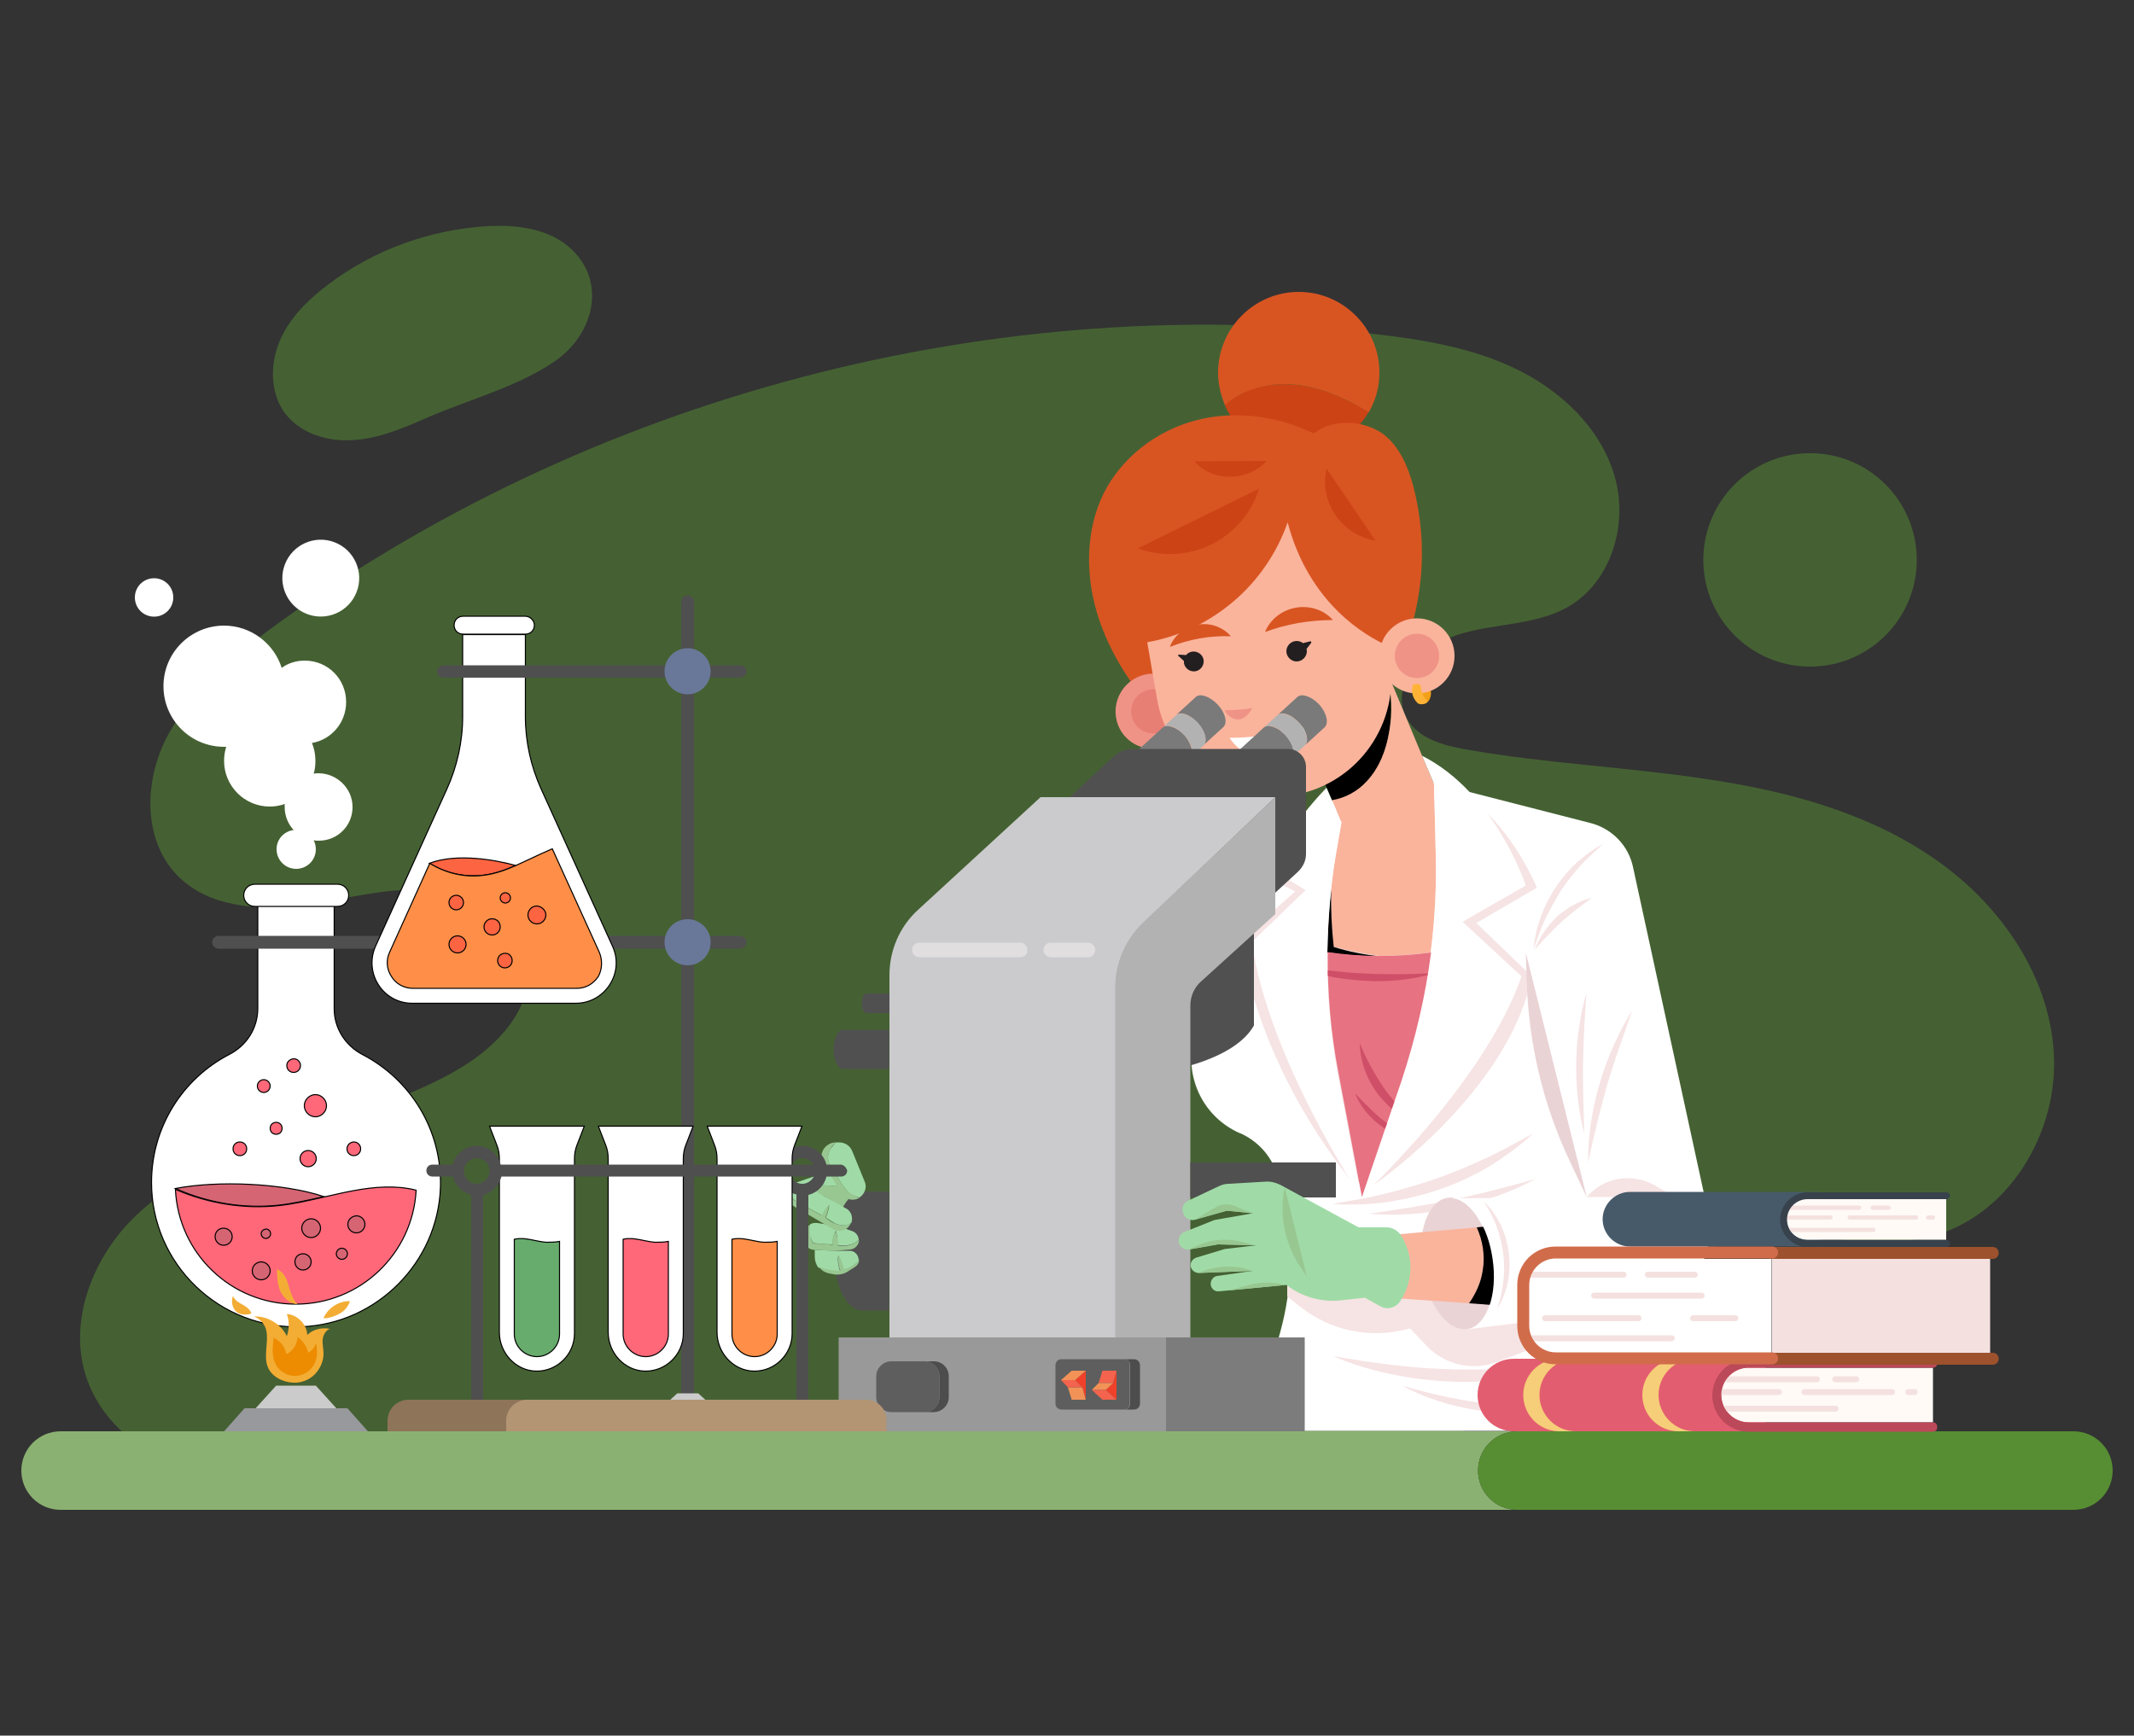 <?xml version="1.0" encoding="utf-8"?>
<!-- Generator: Adobe Illustrator 24.0.0, SVG Export Plug-In . SVG Version: 6.00 Build 0)  -->
<svg version="1.1" id="Layer_1" xmlns="http://www.w3.org/2000/svg" xmlns:xlink="http://www.w3.org/1999/xlink" x="0px" y="0px"
	 viewBox="0 0 500 406.7" style="enable-background:new 0 0 500 406.7;" xml:space="preserve">
<rect x="0" y="0" width="500" height="406.7" fill="#333333" stroke="none"/>
<style type="text/css">
	.st0{opacity:0.51;enable-background:new    ;}
	.st1{fill:#578E33;}
	.st2{fill:#8BB172;}
	.st3{fill:#578E33;enable-background:new    ;}
	.st4{fill:#FFFFFF;}
	.st5{fill:#F6E3E3;}
	.st6{fill:#FAB49C;}
	.st7{fill:#98C791;}
	.st8{fill:#A0DBA7;}
	.st9{fill:#E77282;}
	.st10{fill:#CC4315;}
	.st11{fill:#D85522;}
	.st12{fill:#F3A019;}
	.st13{fill:#F09387;}
	.st14{fill:#E87F74;}
	.st15{fill:#FFB336;}
	.st16{fill:#231F20;}
	.st17{fill:#7A7A7A;}
	.st18{fill:#B2B2B2;}
	.st19{fill:#505050;}
	.st20{fill:#CBCBCD;}
	.st21{fill:#999999;}
	.st22{fill:#7C7C7C;}
	.st23{fill:#4D4D4D;}
	.st24{fill:#5E5E5E;}
	.st25{fill:#F0402A;}
	.st26{fill:#F3634D;}
	.st27{fill:#F29257;}
	.st28{fill:#EAD3D5;}
	.st29{fill:#CE4F67;}
	.st30{fill:#E1DEDF;}
	.st31{fill:#E35D70;}
	.st32{fill:#F6CD78;}
	.st33{fill:#FFFAF6;}
	.st34{fill:#F4E1DF;}
	.st35{fill:#BC4959;}
	.st36{fill:#475A69;}
	.st37{fill:#37424C;}
	.st38{fill:#9D512D;}
	.st39{fill:#D16C4B;}
	.st40{fill:#FFFFFF;stroke:#000000;stroke-width:0.25;stroke-miterlimit:10;}
	.st41{fill:#D66574;stroke:#000000;stroke-width:0.25;stroke-miterlimit:10;}
	.st42{fill:#FF6879;stroke:#000000;stroke-width:0.25;stroke-miterlimit:10;}
	.st43{fill:none;}
	.st44{fill:#4F4F4F;}
	.st45{fill:#CBCBCB;}
	.st46{fill:#697899;}
	.st47{fill:#98999C;}
	.st48{fill:#F3AD35;}
	.st49{fill:#ED8C00;}
	.st50{fill:#FD6442;stroke:#000000;stroke-width:0.25;stroke-miterlimit:10;}
	.st51{fill:#FF8F48;stroke:#000000;stroke-width:0.25;stroke-miterlimit:10;}
	.st52{fill:#67AC6C;stroke:#000000;stroke-width:0.25;stroke-miterlimit:10;}
	.st53{fill:#8E7459;}
	.st54{fill:#B39574;}
</style>
<g class="st0">
	<path class="st1" d="M154.8,347.2c45.7-1.8,91.4-3.6,137.1-5.4c29.6-1.2,62.2-3.6,83.2-24.5c8.4-8.4,14.7-19.7,25.5-24.7
		c15.7-7.3,34.6,1.3,51.5-2.8c18.3-4.5,30.3-24.3,29.1-43.1c-1.1-18.8-13.3-35.7-28.9-46.1c-15.6-10.5-34.3-15.4-52.9-18.1
		c-18.6-2.8-37.5-3.6-56-6.9c-5.2-0.9-11-2.5-13.7-7.1c-4.4-7.7,3.5-17.1,12-19.8c8.4-2.7,18-2.1,25.7-6.5
		c10.1-5.8,14.2-19.4,10.9-30.6c-3.2-11.2-12.5-20-23-25.1c-10.5-5.1-22.3-7-33.9-8.3c-92.3-10.1-188,16.3-262.1,72.2
		c-9.7,7.4-13.2,10.3-19.4,20.9s-6.8,25.3,1.8,34c7.3,7.3,18.8,8.1,29,6.8c10.2-1.3,20.3-4.4,30.6-3.5c10.2,1,21.1,7.6,22.3,17.8
		c1.2,10-7,18.6-15.6,23.8c-12.2,7.3-26.1,11-39.6,15.4c-13.5,4.4-27.1,9.9-37.2,19.9s-15.7,25.6-10.4,38.8
		c3.7,9.3,12.2,16,21.5,19.6c9.3,3.6,19.4,4.6,29.3,5.1C98.1,350.4,128.1,348.2,154.8,347.2z"/>
	<path class="st1" d="M100,97.9c-5.5,2.4-11.1,4.8-17,5.2c-6,0.5-12.4-1.4-16.1-6.1c-3.6-4.7-3.7-11.5-1.4-17
		c2.3-5.5,6.7-9.8,11.5-13.4c10.7-8.1,23.8-12.8,37.2-13.6c7-0.4,14.7,0.6,19.8,5.5c8.3,8,4.8,20-3.8,26
		C121.5,90.6,109.6,93.7,100,97.9z"/>
	<circle class="st1" cx="424.1" cy="131.2" r="25"/>
</g>
<path class="st2" d="M346.3,344.6c0-5.1,4.1-9.2,9.2-9.2H14.2c-5.1,0-9.2,4.1-9.2,9.2c0,5.1,4.1,9.2,9.2,9.2h341.3
	C350.4,353.8,346.3,349.7,346.3,344.6z"/>
<path class="st3" d="M485.8,335.4H376.1h-20.6c-5.1,0-9.2,4.1-9.2,9.2c0,5.1,4.1,9.2,9.2,9.2h20.6h109.7c5.1,0,9.2-4.1,9.2-9.2
	C495,339.5,490.9,335.4,485.8,335.4z"/>
<g>
	<path class="st4" d="M326,180.9l46.4,11.9v73.5c0,9.4,2,18.6,5.8,27.2l5.6,12.5c4.1,9.3,6.8,19.2,8,29.3l0,0h-98.3l6.5-23.3
		c2.8-10.2,3.1-20.9,0.6-31.2l-1.1-4.6c-1.1-4.7-4.4-8.6-8.8-10.6l-0.3-0.1c-8.3-3.7-12.8-12.7-10.8-21.6l10.6-45.5L326,180.9z"/>
	<path class="st5" d="M378.1,293.5l6.3,12.8l-33.5,12.8c-5.8,2.2-12.3,0.8-16.6-3.7l-3.9-4.1l-1.8,0.4c-8.3,1.9-17-0.1-23.7-5.3
		l-3.3-2.6v-10.4H378.1z"/>
	<g>
		<path class="st5" d="M359.2,265.6c-3.1,1.7-6.6,3.7-10.4,5.5c-3.8,1.8-8,3.6-12.3,5.1c-4.3,1.5-8.6,2.7-12.7,3.7
			c-4.1,1-8.1,1.6-11.6,2.2c3.5,0.3,7.6,0.2,11.9-0.3c4.3-0.6,8.9-1.6,13.2-3.1c4.4-1.5,8.6-3.5,12.3-5.8
			C353.4,270.5,356.7,268,359.2,265.6L359.2,265.6L359.2,265.6z"/>
	</g>
	<g>
		<path class="st5" d="M359.7,276.3c-5.4,1.5-12.3,3.4-19.3,4.8c-7,1.5-14.1,2.5-19.6,3.3c5.5,0.5,12.9,0.2,20-1.3
			C347.9,281.6,354.8,279,359.7,276.3L359.7,276.3L359.7,276.3z"/>
	</g>
	<g>
		<path class="st5" d="M369.8,319.3c-4,0.5-8.6,1-13.5,1.3c-4.9,0.3-10.1,0.4-15.3,0.3c-5.2-0.1-10.4-0.5-15.2-1.1
			c-4.9-0.6-9.4-1.3-13.4-2c3.7,1.6,8.2,3.1,13.1,4.1c4.9,1.1,10.2,1.7,15.5,1.9c5.3,0.1,10.7-0.2,15.6-1.1
			C361.5,321.9,366,320.7,369.8,319.3L369.8,319.3L369.8,319.3z"/>
	</g>
	<g>
		<path class="st5" d="M365.2,329.8c-5.2,0-11.9-0.2-18.5-1.1c-6.6-0.9-13.1-2.5-18.1-4c2.3,1.3,5,2.5,8.1,3.5c3,1,6.4,1.8,9.8,2.3
			c3.4,0.5,6.8,0.6,10,0.5C359.7,330.9,362.7,330.4,365.2,329.8L365.2,329.8L365.2,329.8z"/>
	</g>
</g>
<path class="st5" d="M343.6,186.8l-38.2,4.2c-5.9,4.9-10.7,13.5-10.7,13.5l8.8,4.4l-13,11.4c5.2,29.1,20.2,48.8,26.1,56.5l5.5,0.7
	c8.5-6,32.2-25.6,36.8-48.7l-13-12.5l14.2-8.3C359.1,205.6,353,192.5,343.6,186.8z"/>
<g>
	<path d="M325.5,171.5c0.7-4.4,0.5-8.9-0.5-13.2l-16.3,21.2l2.2,5.2l1.3,3c3.1-0.5,6-2.1,8.1-4.4C323.2,180,324.8,175.8,325.5,171.5
		z"/>
	<path class="st6" d="M336.4,200.2l-0.4-16.5l-2.8-6.6l-8-19.2l-0.2,0.3c1.1,4.3,1.3,8.8,0.5,13.2c-0.7,4.3-2.3,8.5-5.3,11.7
		c-2.1,2.3-5,3.9-8.1,4.4l2.2,5.2l-1.3,7.5c-0.5,2.7-0.8,5.4-1.1,8.1c-0.1,4.5,0.1,9,0.5,13.5c3.5,1,7.2,1.7,10.8,2.2
		c4,0,8-0.3,12-0.8C336.2,215.6,336.6,207.9,336.4,200.2z"/>
	<path d="M311.9,208.4c-0.5,4.9-0.8,9.8-0.9,14.8c4.1,0.6,8.2,0.9,12.3,0.9c-3.7-0.4-7.3-1.1-10.8-2.2
		C312,217.4,311.8,212.9,311.9,208.4z"/>
</g>
<g>
	<polygon class="st7" points="186,277.3 193.3,280.4 198.4,283.6 200,281 196.8,278 	"/>
	<polygon class="st8" points="194.7,274.3 186,277.3 196.8,278 	"/>
</g>
<path class="st4" d="M357.5,207.5c0,0-7.1-21.7-24.3-30.4l2.8,6.6l0.4,16.5c0.2,7.7-0.2,15.4-1.2,23c-1.3,10.2-3.6,20.3-7,30
	l-9.3,27.3c0,0,28.8-26.4,37.6-51.7L342.7,216L357.5,207.5z"/>
<path class="st4" d="M311,223.2c0.1-7.6,0.7-15.3,2-22.9l1.3-7.5l-2.2-5.2l-1.3-3c-7.9,8.1-13.8,18.6-13.8,18.6l8.9,5.4l-12.6,12.1
	c3.9,27.6,25.6,59.8,25.6,59.8l-5.5-29.1C311.7,242.1,310.9,232.6,311,223.2z"/>
<path class="st9" d="M335.3,223.2c-8,1.1-16.2,1.1-24.2-0.1c-0.1,9.5,0.7,18.9,2.5,28.3l5.5,29.1l9.3-27.3
	C331.6,243.5,334,233.4,335.3,223.2z"/>
<g>
	<g>
		<path class="st10" d="M310.8,91.8c-5.2-1.8-11-2.4-16.3-1c-2.8,0.8-5.4,2.2-7.6,4c2.9,6.7,9.6,11.3,17.3,11.3
			c7.1,0,13.2-3.9,16.5-9.6C317.6,94.7,314.3,93,310.8,91.8z"/>
		<path class="st11" d="M310.8,91.8c3.5,1.2,6.8,2.9,9.9,4.8c1.6-2.7,2.5-5.9,2.5-9.3c0-10.4-8.5-18.9-18.9-18.9
			c-10.4,0-18.9,8.5-18.9,18.9c0,2.7,0.6,5.2,1.6,7.6c2.2-1.9,4.8-3.3,7.6-4C299.8,89.3,305.6,90,310.8,91.8z"/>
	</g>
	<path class="st11" d="M274.1,170.9c-7-7.4-13.2-15.8-16.5-25.5c-3.3-9.6-3.5-20.7,1-29.8c4.2-8.4,12.4-14.7,21.6-17.1
		c9.1-2.4,19.1-1.1,27.6,3.1c4.5-3.6,11.8-3.2,16.4,0.2c3.7,2.9,5.7,7.5,6.9,12c3.7,13.9,2.4,29.1-3.8,42.1
		C311.6,164.9,292,169.8,274.1,170.9z"/>
	<g>
		<path class="st12" d="M273.4,177.1c1-1.2,1.1-4.5-1.8-4.1l-1.1,2.4L273.4,177.1z"/>
		<path class="st13" d="M261.5,168.2c0.8,4.8,5.4,8,10.2,7.1c4.8-0.8,8-5.4,7.1-10.2c-0.8-4.8-5.4-8-10.2-7.1
			C263.9,158.9,260.7,163.4,261.5,168.2z"/>
		<path class="st14" d="M265.1,167.6c0.5,2.8,3.2,4.7,6,4.2c2.8-0.5,4.7-3.2,4.2-6c-0.5-2.8-3.2-4.7-6-4.2
			C266.5,162.1,264.6,164.8,265.1,167.6z"/>
		<path class="st15" d="M273.4,177.1c-1-0.8-1.7-2.1-1.8-3.4c0-0.3-0.3-0.6-0.7-0.6c-0.2,0-0.4,0-0.7,0.1c-0.3,0-0.5,0.2-0.5,0.4
			c-0.2,0.7-0.2,1.5,0,2.2c0.2,0.6,0.5,1.2,1,1.7c0.3,0.4,0.9,0.5,1.4,0.4C273,177.7,273.4,177.1,273.4,177.1z"/>
	</g>
	<path class="st6" d="M325.1,151.3c-4.8-2.1-18.4-9.7-23.4-28.9c-2.7,7.8-7.8,14.9-14.4,19.9c-5.4,4.2-11.8,7-18.5,8.2l2.3,13.3
		c2.6,15.1,16.9,25.1,32,22.5h0c15.1-2.6,25.1-16.9,22.5-32L325.1,151.3z"/>
	<g>
		<path class="st12" d="M334.6,164.4c1.1-1.2,1.1-4.5-1.7-4.1l-1.1,2.4L334.6,164.4z"/>
		<circle class="st6" cx="332" cy="153.7" r="8.8"/>
		<circle class="st13" cx="332" cy="153.7" r="5.2"/>
		<path class="st15" d="M334.6,164.4c-1-0.8-1.6-2.2-1.7-3.5c0-0.3-0.3-0.6-0.7-0.6c-0.2,0-0.4,0-0.7,0c-0.3,0-0.5,0.2-0.5,0.4
			c-0.2,0.7-0.2,1.5,0,2.2c0.2,0.6,0.5,1.2,1,1.7c0.3,0.4,0.9,0.5,1.4,0.4C334.1,165,334.6,164.4,334.6,164.4z"/>
	</g>
	<g>
		<path class="st11" d="M280.5,146.4c-3.1,0.5-5.5,2.7-6.4,5.2c4.5-1.8,9.4-2.7,14.3-2.5C286.6,147,283.6,145.8,280.5,146.4z"/>
	</g>
	<g>
		<path class="st11" d="M303.6,142.4c-3.4,0.6-6.1,2.9-7.2,5.7c5.1-1.9,10.5-2.8,15.9-2.8C310.3,143,307,141.8,303.6,142.4z"/>
	</g>
	<path class="st16" d="M306.9,150.3l-1.6,0.4c-0.4-0.3-0.9-0.5-1.5-0.5c-1.3,0-2.4,1.1-2.4,2.4c0,1.3,1.1,2.4,2.4,2.4
		c1.3,0,2.4-1.1,2.4-2.4c0-0.2,0-0.4-0.1-0.5l1-1.3C307.4,150.5,307.2,150.2,306.9,150.3z"/>
	<path class="st16" d="M276.3,153.4l1.6,0.1c0.3-0.4,0.8-0.7,1.4-0.8c1.3-0.2,2.5,0.7,2.7,1.9c0.2,1.3-0.7,2.5-1.9,2.7
		c-1.3,0.2-2.5-0.7-2.7-1.9c0-0.2,0-0.4,0-0.5l-1.2-1.1C275.9,153.7,276,153.4,276.3,153.4z"/>
	<path class="st13" d="M293.4,165.9c-2.1,0.4-4.3,0.5-6.5,0.5c0.6,1.3,1.9,2.2,3.3,2.2C291.6,168.5,292.8,167.2,293.4,165.9z"/>
	<path class="st4" d="M306.7,169.6c-5.9,2.2-12.2,3.3-18.6,3.3c2.1,3.3,6.1,5.4,10,4.8C302.1,177.1,305.6,173.4,306.7,169.6z"/>
	<g>
		<path class="st10" d="M283.8,127.6c5.6-2.8,9.5-7.6,11.2-13.1l-28.4,14C272,130.5,278.2,130.3,283.8,127.6z"/>
	</g>
	<g>
		<path class="st10" d="M288.3,111.7c3.3,0,6.4-1.4,8.5-3.7l-17,0.1C281.9,110.4,284.9,111.8,288.3,111.7z"/>
	</g>
	<g>
		<path class="st10" d="M312.9,120.7c2.3,3.3,5.7,5.4,9.4,6l-11.5-16.9C310,113.5,310.6,117.4,312.9,120.7z"/>
	</g>
</g>
<g>
	<g>
		<path class="st17" d="M285.3,165.1c-1.8-1.9-4.1-2.7-5.1-1.8l-4.7,4.3c1-1,3.3-0.2,5.1,1.8c1.8,1.9,2.4,4.3,1.3,5.3l4.7-4.3
			C287.7,169.4,287.1,167,285.3,165.1z"/>
		<path class="st18" d="M280.7,169.4c-1.8-1.9-4.1-2.7-5.1-1.8l-3.2,2.9c1-1,3.3-0.2,5.1,1.8c1.8,1.9,2.4,4.3,1.3,5.3l3.2-2.9
			C283,173.7,282.4,171.3,280.7,169.4z"/>
		<path class="st17" d="M277.5,172.3c-1.8-1.9-4.1-2.7-5.1-1.8l-6,5.5l6.4,7l6-5.5C279.8,176.6,279.2,174.3,277.5,172.3z"/>
	</g>
	<g>
		<path class="st17" d="M309.1,165.1c-1.8-1.9-4.1-2.7-5.1-1.8l-4.7,4.3c1-1,3.3-0.2,5.1,1.8c1.8,1.9,2.4,4.3,1.3,5.3l4.7-4.3
			C311.4,169.4,310.8,167,309.1,165.1z"/>
		<path class="st18" d="M304.4,169.4c-1.8-1.9-4.1-2.7-5.1-1.8l-3.2,2.9c1-1,3.3-0.2,5.1,1.8c1.8,1.9,2.4,4.3,1.3,5.3l3.2-2.9
			C306.7,173.7,306.2,171.3,304.4,169.4z"/>
		<path class="st17" d="M301.2,172.3c-1.8-1.9-4.1-2.7-5.1-1.8l-6,5.5l6.4,7l6-5.5C303.6,176.6,303,174.3,301.2,172.3z"/>
	</g>
	<path class="st19" d="M261.2,177l-10.6,9.8h43.2v27l10.4-9.6c1.1-1.1,1.8-2.5,1.8-4.1v-20.4c0-2.3-1.9-4.2-4.2-4.2H265
		C263.6,175.6,262.3,176.1,261.2,177z"/>
	<path class="st19" d="M293.8,218.7v21.6c-4.6,8.2-20.2,10.6-20.2,10.6v-32.1H293.8z"/>
	<path class="st20" d="M243.8,186.8h55l-31,29.6c-4.1,3.9-6.4,9.4-6.4,15.1v82h-53v-85c0-5.8,2.4-11.4,6.7-15.3L243.8,186.8z"/>
	<path class="st18" d="M298.8,186.8v27.4l-17.4,15.8c-1.6,1.4-2.5,3.5-2.5,5.6v77.8h-17.6v-82c0-5.7,2.3-11.1,6.4-15.1L298.8,186.8z
		"/>
	<rect x="196.5" y="313.4" class="st21" width="76.7" height="22"/>
	<rect x="273.2" y="313.4" class="st22" width="32.5" height="22"/>
	<path class="st23" d="M265.7,318.5h-2.3c0.8,0,1.4,0.6,1.4,1.4v9c0,0.8-0.6,1.4-1.4,1.4h2.3c0.8,0,1.4-0.6,1.4-1.4v-9
		C267.1,319.1,266.5,318.5,265.7,318.5z"/>
	<path class="st24" d="M263.4,318.5H251h-2.3c-0.8,0-1.4,0.6-1.4,1.4v9c0,0.8,0.6,1.4,1.4,1.4h2.3h12.3c0.8,0,1.4-0.6,1.4-1.4v-9
		C264.8,319.1,264.2,318.5,263.4,318.5z"/>
	<g>
		<polygon class="st25" points="261.6,321.2 261.6,328 259.1,325.7 260.8,324.1 		"/>
		<polygon class="st26" points="258.3,321.2 261.6,321.2 260.8,324.1 257.4,324.1 		"/>
		<polygon class="st27" points="255.8,325.7 259.1,325.7 260.8,324.1 257.4,324.1 		"/>
		<polygon class="st26" points="261.6,328 258.3,328 255.8,325.7 259.1,325.7 		"/>
	</g>
	<g>
		<polygon class="st25" points="254.4,328 254.4,321.2 251.9,323.4 253.6,325.1 		"/>
		<polygon class="st27" points="251.1,328 254.4,328 253.6,325.1 250.2,325.1 		"/>
		<polygon class="st26" points="248.6,323.4 251.9,323.4 253.6,325.1 250.2,325.1 		"/>
		<polygon class="st27" points="254.4,321.2 251.1,321.2 248.6,323.4 251.9,323.4 		"/>
	</g>
	<g>
		<path class="st23" d="M218.8,319h-2.2c1.9,0,3.5,1.6,3.5,3.5v4.9c0,1.9-1.6,3.5-3.5,3.5h2.2c1.9,0,3.5-1.6,3.5-3.5v-4.9
			C222.3,320.6,220.8,319,218.8,319z"/>
		<path class="st24" d="M216.6,319H211h-2.2c-1.9,0-3.5,1.6-3.5,3.5v4.9c0,1.9,1.6,3.5,3.5,3.5h2.2h5.6c1.9,0,3.5-1.6,3.5-3.5v-4.9
			C220.1,320.6,218.6,319,216.6,319z"/>
	</g>
	<path class="st19" d="M197.5,241.3c-1.2,0-2.2,2.1-2.2,4.6c0,2.5,1,4.6,2.2,4.6h10.8v-9.2H197.5z"/>
	<path class="st19" d="M202,279.3c-3.7,0-6.7,6.2-6.7,13.9s3,13.9,6.7,13.9h6.3v-27.9H202z"/>
	<path class="st19" d="M203,232.8c-0.6,0-1.1,1-1.1,2.3c0,1.3,0.5,2.3,1.1,2.3h5.4v-4.6H203z"/>
	<rect x="278.9" y="272.4" class="st19" width="34.1" height="8.2"/>
</g>
<path class="st28" d="M357.5,223.2l0.2,6.4c0.4,14.7,3.8,29.2,10.1,42.5l4,8.5L357.5,223.2z"/>
<g>
	<path class="st28" d="M349.6,294.8c-1.2-7.6-5.1-13.5-9.2-14.1c-0.4-0.1-0.9-0.1-1.3,0c-4.5,0.7-7.2,8.1-5.9,16.6
		c1.3,8.5,6,14.8,10.6,14.1C348.2,310.7,350.9,303.2,349.6,294.8z"/>
	<g>
		<path class="st6" d="M346,287.6l-21.3,1.9l0.7,14.6l18.8,1.3c1.7-2.3,2.8-4.9,3.2-7.7C348,294.3,347.5,290.8,346,287.6z"/>
		<path d="M351.3,287.1l-5.3,0.5c1.4,3.1,2,6.7,1.4,10.1c-0.4,2.8-1.6,5.4-3.2,7.7l9.4,0.7L351.3,287.1z"/>
	</g>
	<g>
		<path class="st8" d="M278.3,281.4l7.2-3.4c0.8-0.4,1.6-0.6,2.5-0.6l8.5-0.5c1.2-0.1,2.3,0.2,3.4,0.7l18.4,10h6.5
			c1.4,0,2.6,0.7,3.4,1.8l0,0c3.1,4.8,3,10.9-0.2,15.6l0,0c-1,1.5-3,2-4.6,1.1l-3.6-2l-5.6,0.6c-4.6,0.5-9.2-0.8-12.8-3.6l0,0
			l-15.8,1.5c-0.9,0.1-1.7-0.5-1.9-1.4l0,0c-0.2-1,0.5-2.1,1.5-2.2l8.4-1.2l-12.7,0.5c-0.9,0-1.7-0.6-1.9-1.5l0,0
			c-0.2-0.9,0.4-1.8,1.3-2.1l6.6-2l7.5-0.9l-9-0.2l-6.7,1.2c-1.1,0.2-2.2-0.5-2.5-1.6v0c-0.2-1,0.3-2.1,1.3-2.5l7-2.8l9.1-1.6
			l-6.1-0.6l-7.4,2.1c-1.3,0.4-2.6-0.4-2.9-1.7l0,0C276.8,283,277.3,281.9,278.3,281.4z"/>
		<path class="st7" d="M301,278.2l5.2,20.9l-1.2-1.7C301.1,291.8,299.6,284.9,301,278.2L301,278.2z"/>
		<path class="st7" d="M293.4,297.8l-0.9-0.3c-3.4-1.1-7.1-0.9-10.5,0.3l-1.3,0.5L293.4,297.8z"/>
		<path class="st7" d="M294.2,291.8l-3.7-0.9c-3.5-0.8-7.1-0.4-10.3,1.1l-1.8,0.8l6.7-1.2L294.2,291.8z"/>
		<path class="st7" d="M293.4,284.3l-6.1-0.6l-7.4,2.1l4.9-2.9c1.4-0.8,3-0.9,4.5-0.3L293.4,284.3z"/>
		<path class="st7" d="M287.8,302.4l4.8-1.3c2.6-0.7,5.4-0.7,8.1-0.1l0.5,0.1L287.8,302.4z"/>
	</g>
	<g>
		<path class="st4" d="M400.2,284.1l-17.6-81c-1.1-5.1-5.1-9.1-10.2-10.3l0,0c-5.9,5.8-10.2,13.1-12.3,21.1l-2.5,9.3l14.3,57.4
			l-31.4,0.2c4.1,0.6,8.1,6.4,9.2,14.1c1.3,8.5-1.4,15.9-5.9,16.6l40.7-5C395.2,305,402.5,294.7,400.2,284.1z"/>
		<path class="st5" d="M371.8,280.5h20.6l-4.8-2.8C382.3,274.8,375.6,275.9,371.8,280.5L371.8,280.5z"/>
	</g>
	<g>
		<g>
			<path class="st5" d="M375.7,197.7c-1.9,1-3.9,2.4-5.9,4.1c-2,1.8-3.8,3.9-5.4,6.3c-1.5,2.3-2.8,4.9-3.6,7.4
				c-0.9,2.5-1.3,4.9-1.5,7c0.7-2,1.5-4.3,2.5-6.6c1.1-2.3,2.4-4.7,3.8-7c1.5-2.3,3.2-4.4,4.9-6.3
				C372.3,200.8,374.1,199.1,375.7,197.7L375.7,197.7L375.7,197.7z"/>
		</g>
		<g>
			<path class="st5" d="M359.6,222.5L359.6,222.5L359.6,222.5c1.7-1.9,3.9-4.3,6.3-6.5c2.4-2.2,5-4.1,7.1-5.6
				c-2.5,0.5-5.6,2.1-8.2,4.4C362.4,217.1,360.5,220,359.6,222.5z"/>
		</g>
		<g>
			<path class="st5" d="M382.4,236.9c-2.8,4.3-5.7,10.5-7.6,17c-1.9,6.5-2.8,13.2-2.7,18.4c1.1-5,2.6-11.5,4.4-17.9
				C378.4,248,380.7,241.8,382.4,236.9L382.4,236.9L382.4,236.9z"/>
		</g>
		<g>
			<path class="st5" d="M371.7,232.7c-1.3,4.4-2.3,10.4-2.4,16.4c-0.1,6,0.7,12.1,1.9,16.5c-0.1-4.6-0.4-10.5-0.3-16.5
				C371,243.2,371.4,237.3,371.7,232.7L371.7,232.7L371.7,232.7z"/>
		</g>
	</g>
</g>
<g>
	<path class="st7" d="M196.2,291.8c0.1-1.1,0-2.2-0.4-3.3c-0.5,1-0.9,2.1-0.7,3.2c-1.4-0.1-3-0.3-4.5-0.3c-0.2-0.2-0.3-0.5-0.4-0.7
		c-0.5-1.2-0.6-2.5-0.4-3.7c-1.1,0.5-1.8,1.6-1.8,2.8c0,1.7,1.3,3.1,3,3.1l4.6,0.2l3.6-0.3c1.1-0.1,2-1,2.1-2.2
		c-0.4,0.3-0.9,0.6-1.3,0.8C198.7,292,197.3,292.1,196.2,291.8z"/>
	<path class="st8" d="M199.7,288.5l-3.1-1.1l-5-0.8c-0.7-0.1-1.3,0-1.8,0.3c-0.3,1.2-0.2,2.6,0.4,3.7c0.1,0.3,0.3,0.5,0.4,0.7
		c1.4,0.1,3,0.3,4.5,0.3c-0.1-1.1,0.2-2.2,0.7-3.2c0.4,1,0.5,2.2,0.4,3.3c1.2,0.3,2.6,0.2,3.7-0.3c0.5-0.2,0.9-0.5,1.3-0.8
		c0,0,0,0,0,0C201.2,289.7,200.6,288.8,199.7,288.5z"/>
</g>
<g>
	<path class="st8" d="M196.8,297.8c-0.4-1.2-0.6-2.4-0.4-3.6c0.5,1,1.1,2.1,1.2,3.3c1.2-0.2,2.3-0.8,3.2-1.6
		c0.1-0.1,0.3-0.3,0.4-0.5c0-0.4-0.1-0.8-0.3-1.2l0,0c-0.4-0.7-1.1-1.1-1.8-1.1h-3.6l-4.6-0.2v1.6c0,0.9,0.3,1.8,0.8,2.5
		C193.4,297.7,195.1,298,196.8,297.8z"/>
	<path class="st7" d="M200.9,295.8c-0.9,0.8-2,1.4-3.2,1.6c-0.1-1.1-0.7-2.3-1.2-3.3c-0.2,1.2-0.1,2.5,0.4,3.6
		c-1.7,0.1-3.5-0.2-5.1-0.9c0.6,0.8,1.4,1.4,2.5,1.6l1,0.2c1.1,0.2,2.2,0,3.1-0.5l1.9-1.2c0.6-0.4,1-1,1-1.7
		C201.1,295.5,201,295.7,200.9,295.8z"/>
</g>
<g>
	<path class="st7" d="M195.6,286.7c-0.8-0.3-1.6-0.9-2.2-1.4c0.4-0.9,0.7-1.9,0.8-2.9c-0.8,0.6-1.3,1.5-1.7,2.4l-5.3-2.9
		c0.3-0.9,0.6-1.8,0.9-2.7c-0.8,0.6-1.3,1.4-1.7,2.3c-0.7-0.5-1.2-1.2-1.5-2c-0.1-0.5-0.2-1-0.1-1.4c-0.3,0.4-0.6,0.8-0.7,1.4
		c-0.2,1.1,0.3,2.3,1.3,2.8l9.9,5.8c1.3,0.7,3,0.3,3.8-1l0,0c0.1-0.2,0.2-0.4,0.3-0.6c-0.4,0.3-0.9,0.5-1.4,0.6
		C197.3,287.2,196.4,287,195.6,286.7z"/>
	<path class="st8" d="M198.1,283.1l-10-5.6c-1.1-0.6-2.4-0.3-3.2,0.6c0,0.5,0,1,0.1,1.4c0.2,0.8,0.8,1.5,1.5,2
		c0.3-0.9,0.9-1.7,1.7-2.3c-0.3,0.9-0.6,1.8-0.9,2.7l5.3,2.9c0.4-0.9,0.9-1.8,1.7-2.4c-0.1,0.9-0.4,2-0.8,2.9c0.7,0.5,1.5,1,2.2,1.4
		c0.8,0.3,1.6,0.5,2.4,0.4c0.5-0.1,1-0.3,1.4-0.6C199.9,285.2,199.4,283.7,198.1,283.1z"/>
</g>
<g>
	<path class="st7" d="M198.3,278.8c-0.8-0.9-1.4-1.9-2-2.9c-0.4-0.7-0.9-1.4-1.3-2.1c-0.4-0.7-0.9-1.4-1-2.2
		c-0.1-0.8,0.2-1.7,0.6-2.4c0.3-0.6,0.7-1,1.2-1.5h0c-1.2,0-2.3,0.7-2.9,1.7c-0.6,1.1-0.6,2.3,0.1,3.4l4.2,6.9
		c0.8,1.4,2.6,1.8,4,1.1c0.1,0,0.1-0.1,0.2-0.1c0,0-0.1,0-0.1,0C200.2,280.3,199.1,279.6,198.3,278.8z"/>
	<path class="st8" d="M202.6,276.9l-2.9-7.1c-0.5-1.3-1.7-2.1-3.1-2.1h-0.8c-0.4,0.5-0.8,1-1.2,1.5c-0.4,0.7-0.7,1.6-0.6,2.4
		c0.1,0.8,0.5,1.5,1,2.2c0.4,0.7,0.9,1.4,1.3,2.1c0.6,1,1.2,2,2,2.9c0.8,0.9,1.8,1.5,3,1.8c0,0,0.1,0,0.1,0
		C202.6,279.8,203.2,278.2,202.6,276.9z"/>
</g>
<g>
	<path class="st29" d="M334.5,228.5c0-0.1,0-0.3,0.1-0.4c-4.4,0.2-9.7,0.3-15.1,0c-2.9-0.1-5.7-0.4-8.4-0.7c0,0.4,0,0.9,0,1.3
		c2.6,0.6,5.5,0.9,8.3,1.1C324.8,230.2,330.2,229.6,334.5,228.5z"/>
	<path class="st29" d="M318.6,244.5c0,1.6,0.3,3.5,0.9,5.4c0.6,1.9,1.5,3.8,2.7,5.6c1.1,1.6,2.5,3.1,3.9,4.3l0.6-1.7
		c-1-1.2-2-2.4-2.8-3.7C321.6,251,319.8,247.4,318.6,244.5z"/>
	<path class="st29" d="M317.5,256.2c0.8,2.2,2.6,4.8,5,6.8c0.6,0.5,1.3,1,2,1.5l0.5-1.3c-0.5-0.4-1.1-0.8-1.6-1.2
		C321.1,260,319.1,257.9,317.5,256.2z"/>
</g>
<g>
	<path class="st5" d="M350.8,306.7c1-1.6,1.9-3.6,2.4-5.9c0.5-2.3,0.6-4.8,0.3-7.3c-0.3-2.5-1.1-4.9-2.1-6.9
		c-1.1-2.1-2.4-3.8-3.8-5.1c1,1.6,2.1,3.4,2.9,5.5c0.8,2.1,1.4,4.4,1.7,6.7c0.3,2.3,0.3,4.7,0,6.9
		C351.9,302.9,351.4,304.9,350.8,306.7L350.8,306.7L350.8,306.7z"/>
</g>
<g>
	<g>
		<path class="st30" d="M239,224.3h-23.6c-1,0-1.7-0.8-1.7-1.7c0-1,0.8-1.7,1.7-1.7H239c1,0,1.7,0.8,1.7,1.7
			C240.8,223.6,240,224.3,239,224.3z"/>
	</g>
	<g>
		<path class="st30" d="M254.9,224.3h-8.7c-1,0-1.7-0.8-1.7-1.7c0-1,0.8-1.7,1.7-1.7h8.7c1,0,1.7,0.8,1.7,1.7
			C256.6,223.6,255.8,224.3,254.9,224.3z"/>
	</g>
</g>
<g>
	<g>
		<path class="st31" d="M354.7,318.4c-4.7,0-8.5,3.8-8.5,8.5c0,4.7,3.8,8.5,8.5,8.5h58.9v-17H354.7z"/>
		<g>
			<path class="st32" d="M360.7,326.9c0-4.7,3.8-8.5,8.5-8.5h-3.8c-4.7,0-8.5,3.8-8.5,8.5c0,4.7,3.8,8.5,8.5,8.5h3.8
				C364.5,335.4,360.7,331.5,360.7,326.9z"/>
			<path class="st32" d="M388.6,326.9c0-4.7,3.8-8.5,8.5-8.5h-3.8c-4.7,0-8.5,3.8-8.5,8.5c0,4.7,3.8,8.5,8.5,8.5h3.8
				C392.4,335.4,388.6,331.5,388.6,326.9z"/>
		</g>
		<path class="st33" d="M403.3,326.9c0,3.5,2.9,6.4,6.4,6.4h43.2v-12.8h-43.2C406.2,320.4,403.3,323.3,403.3,326.9z"/>
		<g>
			<g>
				<path class="st34" d="M425.7,323.9h-21.9c-0.4,0-0.7-0.3-0.7-0.7c0-0.4,0.3-0.7,0.7-0.7h21.9c0.4,0,0.7,0.3,0.7,0.7
					C426.4,323.6,426.1,323.9,425.7,323.9z"/>
			</g>
			<g>
				<path class="st34" d="M434.9,323.9h-4.9c-0.4,0-0.7-0.3-0.7-0.7c0-0.4,0.3-0.7,0.7-0.7h4.9c0.4,0,0.7,0.3,0.7,0.7
					C435.6,323.6,435.3,323.9,434.9,323.9z"/>
			</g>
			<g>
				<path class="st34" d="M416.8,326.9h-14.4c-0.4,0-0.7-0.3-0.7-0.7s0.3-0.7,0.7-0.7h14.4c0.4,0,0.7,0.3,0.7,0.7
					S417.2,326.9,416.8,326.9z"/>
			</g>
			<g>
				<path class="st34" d="M443.3,326.9h-20.5c-0.4,0-0.7-0.3-0.7-0.7s0.3-0.7,0.7-0.7h20.5c0.4,0,0.7,0.3,0.7,0.7
					S443.7,326.9,443.3,326.9z"/>
			</g>
			<g>
				<path class="st34" d="M448.6,326.9h-1.5c-0.4,0-0.7-0.3-0.7-0.7s0.3-0.7,0.7-0.7h1.5c0.4,0,0.7,0.3,0.7,0.7
					S449,326.9,448.6,326.9z"/>
			</g>
			<g>
				<path class="st34" d="M430.1,330.8h-26.8c-0.4,0-0.7-0.3-0.7-0.7s0.3-0.7,0.7-0.7h26.8c0.4,0,0.7,0.3,0.7,0.7
					S430.5,330.8,430.1,330.8z"/>
			</g>
		</g>
		<path class="st35" d="M452.9,333.3h-43.2c-3.5,0-6.4-2.9-6.4-6.4s2.9-6.4,6.4-6.4h43.2c0.6,0,1-0.5,1-1c0-0.6-0.5-1-1-1h-43.2
			c-4.7,0-8.5,3.8-8.5,8.5c0,4.7,3.8,8.5,8.5,8.5h43.2c0.6,0,1-0.5,1-1C453.9,333.7,453.5,333.3,452.9,333.3z"/>
	</g>
	<g>
		<path class="st36" d="M381.9,279.3c-3.5,0-6.4,2.9-6.4,6.4c0,3.5,2.9,6.4,6.4,6.4h44.5v-12.8H381.9z"/>
		<path class="st33" d="M418.6,285.7c0,2.7,2.2,4.8,4.8,4.8h32.6v-9.7h-32.6C420.8,280.9,418.6,283.1,418.6,285.7z"/>
		<g>
			<g>
				<path class="st34" d="M435.6,283.5H419c-0.3,0-0.5-0.2-0.5-0.5c0-0.3,0.2-0.5,0.5-0.5h16.6c0.3,0,0.5,0.2,0.5,0.5
					C436.1,283.3,435.9,283.5,435.6,283.5z"/>
			</g>
			<g>
				<path class="st34" d="M442.5,283.5h-3.7c-0.3,0-0.5-0.2-0.5-0.5c0-0.3,0.2-0.5,0.5-0.5h3.7c0.3,0,0.5,0.2,0.5,0.5
					C443.1,283.3,442.8,283.5,442.5,283.5z"/>
			</g>
			<g>
				<path class="st34" d="M428.8,285.8H418c-0.3,0-0.5-0.2-0.5-0.5c0-0.3,0.2-0.5,0.5-0.5h10.9c0.3,0,0.5,0.2,0.5,0.5
					C429.4,285.6,429.1,285.8,428.8,285.8z"/>
			</g>
			<g>
				<path class="st34" d="M448.9,285.8h-15.5c-0.3,0-0.5-0.2-0.5-0.5c0-0.3,0.2-0.5,0.5-0.5h15.5c0.3,0,0.5,0.2,0.5,0.5
					C449.4,285.6,449.2,285.8,448.9,285.8z"/>
			</g>
			<g>
				<path class="st34" d="M452.9,285.8h-1.1c-0.3,0-0.5-0.2-0.5-0.5c0-0.3,0.2-0.5,0.5-0.5h1.1c0.3,0,0.5,0.2,0.5,0.5
					C453.4,285.6,453.2,285.8,452.9,285.8z"/>
			</g>
			<g>
				<path class="st34" d="M438.9,288.7h-20.2c-0.3,0-0.5-0.2-0.5-0.5c0-0.3,0.2-0.5,0.5-0.5h20.2c0.3,0,0.5,0.2,0.5,0.5
					C439.4,288.5,439.2,288.7,438.9,288.7z"/>
			</g>
		</g>
		<path class="st37" d="M456.1,290.6h-32.6c-2.7,0-4.8-2.2-4.8-4.8c0-2.7,2.2-4.8,4.8-4.8h32.6c0.4,0,0.8-0.4,0.8-0.8
			c0-0.4-0.4-0.8-0.8-0.8h-32.6c-3.5,0-6.4,2.9-6.4,6.4c0,3.5,2.9,6.4,6.4,6.4h32.6c0.4,0,0.8-0.4,0.8-0.8
			C456.9,290.9,456.5,290.6,456.1,290.6z"/>
	</g>
	<g>
		<g>
			<g>
				<path class="st38" d="M415.2,292.2h51.7c0.8,0,1.4,0.6,1.4,1.4c0,0.8-0.6,1.4-1.4,1.4h-51.7c-0.8,0-1.4-0.6-1.4-1.4
					C413.8,292.8,414.4,292.2,415.2,292.2z"/>
			</g>
			<g>
				<path class="st38" d="M415.2,317h51.7c0.8,0,1.4,0.6,1.4,1.4c0,0.8-0.6,1.4-1.4,1.4h-51.7c-0.8,0-1.4-0.6-1.4-1.4
					C413.8,317.6,414.4,317,415.2,317z"/>
			</g>
			
				<rect x="415.2" y="294.9" transform="matrix(-1 -1.224647e-16 1.224647e-16 -1 881.494 611.899)" class="st34" width="51.1" height="22"/>
		</g>
		<path class="st4" d="M358.2,301.2v9.6c0,3.4,2.8,6.2,6.2,6.2h50.7v-22h-50.7C361,294.9,358.2,297.7,358.2,301.2z"/>
		<g>
			<g>
				<path class="st34" d="M380.4,299.4h-23c-0.4,0-0.7-0.3-0.7-0.7c0-0.4,0.3-0.7,0.7-0.7h23c0.4,0,0.7,0.3,0.7,0.7
					C381.1,299.1,380.8,299.4,380.4,299.4z"/>
			</g>
			<g>
				<path class="st34" d="M397.1,299.4h-11c-0.4,0-0.7-0.3-0.7-0.7c0-0.4,0.3-0.7,0.7-0.7h11c0.4,0,0.7,0.3,0.7,0.7
					C397.8,299.1,397.5,299.4,397.1,299.4z"/>
			</g>
			<g>
				<path class="st34" d="M398.7,304.3h-25.2c-0.4,0-0.7-0.3-0.7-0.7s0.3-0.7,0.7-0.7h25.2c0.4,0,0.7,0.3,0.7,0.7
					S399.1,304.3,398.7,304.3z"/>
			</g>
			<g>
				<path class="st34" d="M383.9,309.6h-21.9c-0.4,0-0.7-0.3-0.7-0.7s0.3-0.7,0.7-0.7h21.9c0.4,0,0.7,0.3,0.7,0.7
					S384.3,309.6,383.9,309.6z"/>
			</g>
			<g>
				<path class="st34" d="M406.6,309.6h-9.9c-0.4,0-0.7-0.3-0.7-0.7s0.3-0.7,0.7-0.7h9.9c0.4,0,0.7,0.3,0.7,0.7
					S407,309.6,406.6,309.6z"/>
			</g>
			<g>
				<path class="st34" d="M391.7,314.3h-34.2c-0.4,0-0.7-0.3-0.7-0.7c0-0.4,0.3-0.7,0.7-0.7h34.2c0.4,0,0.7,0.3,0.7,0.7
					C392.3,314,392,314.3,391.7,314.3z"/>
			</g>
		</g>
		<path class="st39" d="M364.5,319.7h50.7c0.8,0,1.4-0.6,1.4-1.4c0-0.8-0.6-1.4-1.4-1.4h-50.7c-3.4,0-6.2-2.8-6.2-6.2v-9.6
			c0-3.4,2.8-6.2,6.2-6.2h50.7c0.8,0,1.4-0.6,1.4-1.4c0-0.8-0.6-1.4-1.4-1.4h-50.7c-5,0-9,4-9,9v9.6
			C355.5,315.7,359.5,319.7,364.5,319.7z"/>
	</g>
</g>
<g>
	<path class="st40" d="M60.4,236.3v-24h17.9v24.1c0,4.5,2.6,8.6,6.6,10.7c11.2,5.8,18.7,17.6,18.3,31.1c-0.6,17.6-14.9,32-32.5,32.7
		c-19.3,0.7-35.2-14.7-35.2-33.8c0-13.1,7.4-24.4,18.2-30C57.8,245,60.4,240.9,60.4,236.3z"/>
	<path class="st40" d="M59.7,212.4h19.4c1.4,0,2.6-1.1,2.6-2.6l0,0c0-1.4-1.1-2.6-2.6-2.6H59.7c-1.4,0-2.6,1.1-2.6,2.6l0,0
		C57.1,211.2,58.2,212.4,59.7,212.4z"/>
	<path class="st41" d="M75.9,280.4c-3.5,0.8-7,1.6-10.5,2c-8.3,0.9-16.7-0.5-24.3-3.9c0,0,0,0,0,0C51,276.6,66.2,277.2,75.9,280.4z"
		/>
	<path class="st42" d="M65.4,282.5c3.6-0.4,7-1.2,10.5-2c2.3-0.5,4.7-1.1,7-1.5c4.8-0.9,9.9-1.3,14.6-0.1
		c-0.8,14.9-13.1,26.7-28.2,26.7c-15.2,0-27.5-11.9-28.2-26.9C48.7,282,57.2,283.4,65.4,282.5z"/>
	<path class="st42" d="M81.3,269.2c0,0.9,0.7,1.6,1.6,1.6c0.9,0,1.6-0.7,1.6-1.6c0-0.9-0.7-1.6-1.6-1.6
		C82.1,267.6,81.3,268.3,81.3,269.2z"/>
	<circle class="st42" cx="72.2" cy="271.5" r="1.9"/>
	<path class="st42" d="M63.3,264.4c0,0.8,0.6,1.4,1.4,1.4c0.8,0,1.4-0.6,1.4-1.4c0-0.8-0.6-1.4-1.4-1.4
		C63.9,263,63.3,263.6,63.3,264.4z"/>
	<path class="st42" d="M71.3,259.1c0,1.4,1.2,2.6,2.6,2.6s2.6-1.2,2.6-2.6s-1.2-2.6-2.6-2.6S71.3,257.7,71.3,259.1z"/>
	<circle class="st42" cx="61.8" cy="254.5" r="1.5"/>
	<path class="st42" d="M54.6,269.2c0,0.9,0.7,1.6,1.6,1.6c0.9,0,1.6-0.7,1.6-1.6c0-0.9-0.7-1.6-1.6-1.6
		C55.3,267.6,54.6,268.3,54.6,269.2z"/>
	<path class="st42" d="M67.2,249.7c0,0.9,0.7,1.6,1.6,1.6c0.9,0,1.6-0.7,1.6-1.6s-0.7-1.6-1.6-1.6C67.9,248.2,67.2,248.8,67.2,249.7
		z"/>
	<path class="st41" d="M81.5,286.9c0,1.1,0.9,2,2,2c1.1,0,2-0.9,2-2c0-1.1-0.9-2-2-2C82.3,285,81.5,285.9,81.5,286.9z"/>
	<path class="st41" d="M78.8,293.8c0,0.7,0.6,1.3,1.3,1.3c0.7,0,1.3-0.6,1.3-1.3s-0.6-1.3-1.3-1.3C79.4,292.5,78.8,293.1,78.8,293.8
		z"/>
	<path class="st41" d="M70.7,287.8c0,1.2,1,2.2,2.2,2.2c1.2,0,2.2-1,2.2-2.2s-1-2.2-2.2-2.2C71.7,285.6,70.7,286.6,70.7,287.8z"/>
	<path class="st41" d="M69.1,295.7c0,1,0.8,1.9,1.9,1.9c1,0,1.9-0.8,1.9-1.9c0-1-0.8-1.9-1.9-1.9C69.9,293.8,69.1,294.6,69.1,295.7z
		"/>
	<path class="st41" d="M59.1,297.8c0,1.2,1,2.1,2.1,2.1c1.2,0,2.1-1,2.1-2.1c0-1.2-1-2.1-2.1-2.1C60.1,295.7,59.1,296.6,59.1,297.8z
		"/>
	<path class="st41" d="M61.2,289.1c0,0.6,0.5,1.1,1.1,1.1c0.6,0,1.1-0.5,1.1-1.1c0-0.6-0.5-1.1-1.1-1.1
		C61.7,288.1,61.2,288.5,61.2,289.1z"/>
	<path class="st41" d="M50.4,289.8c0,1.1,0.9,2,2,2s2-0.9,2-2c0-1.1-0.9-2-2-2S50.4,288.6,50.4,289.8z"/>
</g>
<path class="st43" d="M82,278.5C82,278.5,82,278.5,82,278.5C82,278.5,82,278.5,82,278.5C82,278.5,82,278.5,82,278.5z"/>
<polygon class="st43" points="82,278.5 82,278.5 82,278.5 "/>
<g>
	<path class="st44" d="M161.1,328c0.8,0,1.5-0.7,1.5-1.5V141c0-0.8-0.7-1.5-1.5-1.5c-0.8,0-1.5,0.7-1.5,1.5v185.4
		C159.6,327.3,160.3,328,161.1,328z"/>
</g>
<polygon class="st45" points="148.9,335.4 173.4,335.4 163.6,326.5 158.7,326.5 "/>
<g>
	<path class="st44" d="M51.2,222.3h122.2c0.8,0,1.5-0.7,1.5-1.5c0-0.8-0.7-1.5-1.5-1.5H51.2c-0.8,0-1.5,0.7-1.5,1.5
		C49.7,221.6,50.4,222.3,51.2,222.3z"/>
</g>
<circle class="st46" cx="161.1" cy="220.8" r="5.4"/>
<g>
	<polygon class="st47" points="57.3,330 81.4,330 86.2,335.4 52.5,335.4 	"/>
	<polygon class="st45" points="64.7,324.7 74,324.7 78.8,330 59.9,330 	"/>
	<g>
		<g>
			<path class="st48" d="M59.5,308.5c3.1-0.2,6.4,1.8,7.7,4.6c0.6-1.6,0.6-3.6,0-5.2c1.3,0.1,2.4,0.7,3.3,1.6c0.9,0.9,1.4,2,1.5,3.3
				c1.3-1.3,3.5-1.8,5.3-1.4c-1,0.3-1.6,1.5-1.7,2.5c-0.1,1.1,0.2,2.2,0.2,3.3c0,1.8-0.8,3.6-2.1,4.9c-1.3,1.3-3.2,2-5,1.9
				c-2.5-0.1-5.2-1.5-6-3.8c-0.5-1.3-0.4-2.8-0.3-4.2c0.1-1.4,0.3-2.8,0-4.2C62.1,310.3,60.9,309,59.5,308.5z"/>
			<path class="st49" d="M64,314.7c-0.2,1.7-0.2,3.5,0.6,5c0.9,1.8,3,2.9,5,2.7c2-0.2,3.8-1.7,4.4-3.6c0.4-1.3,0.3-2.7,0.1-4.1
				c-0.4,1-1,1.8-1.9,2.3c-0.3-1.5-1.2-2.8-2.5-3.7c0,1.6-1.1,3.4-2.6,4c-0.3-1.7-1.5-3.2-3-3.8C64.1,313.7,64,314.5,64,314.7z"/>
		</g>
		<path class="st48" d="M64.9,297.4c1,0.4,1.7,1.3,2.2,2.3c0.4,1,0.6,2.1,1,3.1s0.8,2.1,1.6,2.8c-1.7,0-3.2-1.4-4-3
			C65,301,64.9,299.1,64.9,297.4z"/>
		<path class="st48" d="M75.8,308.9c1-2.4,3.6-4.1,6.2-4c-0.4,1.2-1.2,2.2-2.2,2.8S77,309,75.8,308.9z"/>
		<path class="st48" d="M58.9,307.8c-0.3-1-1.2-1.6-2.1-2.1c-0.9-0.5-1.8-1-2.2-2c-0.5,1.1-0.2,2.7,0.6,3.5
			C56.1,308.2,57.8,308.2,58.9,307.8z"/>
	</g>
</g>
<g>
	<path class="st4" d="M74.6,181.2c-0.4,0-0.7,0-1.1,0.1c0.3-1,0.4-2,0.4-3.1c0-1.5-0.3-2.8-0.8-4.1c4.6-0.8,8-4.8,8-9.6
		c0-5.4-4.3-9.7-9.7-9.7c-2,0-3.9,0.6-5.4,1.7c-1.8-5.7-7.2-9.9-13.5-9.9c-7.8,0-14.2,6.3-14.2,14.2c0,7.8,6.3,14.2,14.2,14.2
		c0.2,0,0.3,0,0.5,0c-0.3,1-0.5,2.1-0.5,3.3c0,5.9,4.8,10.7,10.7,10.7c1.2,0,2.4-0.2,3.5-0.6c0,0.2,0,0.5,0,0.7c0,2.1,0.8,4,2.1,5.4
		c-2.3,0.3-4,2.2-4,4.5c0,2.5,2,4.6,4.6,4.6c2.5,0,4.6-2,4.6-4.6c0-0.8-0.2-1.5-0.5-2.1c0.4,0.1,0.8,0.1,1.2,0.1
		c4.4,0,7.9-3.5,7.9-7.9S78.9,181.2,74.6,181.2z"/>
	<ellipse transform="matrix(0.361 -0.933 0.933 0.361 -78.375 156.627)" class="st4" cx="75.1" cy="135.5" rx="9" ry="9"/>
	<path class="st4" d="M40.6,140c0,2.5-2,4.5-4.5,4.5s-4.5-2-4.5-4.5c0-2.5,2-4.5,4.5-4.5S40.6,137.5,40.6,140z"/>
</g>
<g>
	<path class="st40" d="M143.5,221.7l-16.7-36.8c-2.4-5.3-3.7-11.1-3.7-17v-19.2h-14.7v19.2c0,5.9-1.3,11.7-3.7,17L88,221.7
		c-2.8,6.3,1.7,13.4,8.6,13.4h38.3C141.8,235.1,146.4,227.9,143.5,221.7z"/>
	<path class="st40" d="M123.1,144.4h-14.6c-1.2,0-2.1,0.9-2.1,2.1l0,0c0,1.2,0.9,2.1,2.1,2.1h14.6c1.2,0,2.1-0.9,2.1-2.1l0,0
		C125.2,145.4,124.2,144.4,123.1,144.4z"/>
	<g>
		<path class="st50" d="M100.6,202.3c3.7,2.3,8.2,3.3,12.6,2.8c2.6-0.3,5.2-1.2,7.6-2.3C116.4,201.6,107.2,199.8,100.6,202.3z"/>
		<path class="st51" d="M140.4,223.1l-11-24.2c-0.9,0.4-1.8,0.8-2.7,1.2c-1.9,0.9-3.9,1.8-5.8,2.7c-2.5,1.1-5,2-7.6,2.3
			c-4.4,0.6-8.9-0.5-12.6-2.8c0,0,0,0,0,0l-9.4,20.8c-0.9,1.9-0.7,4,0.4,5.7c1.1,1.8,3,2.8,5.1,2.8h38.3c2.1,0,3.9-1,5.1-2.8
			C141.1,227.1,141.2,225,140.4,223.1z"/>
		<circle class="st50" cx="106.9" cy="211.5" r="1.7"/>
		<path class="st50" d="M117.2,217.2c0,1-0.8,1.9-1.9,1.9c-1,0-1.9-0.8-1.9-1.9c0-1,0.8-1.9,1.9-1.9
			C116.4,215.3,117.2,216.1,117.2,217.2z"/>
		<circle class="st50" cx="118.4" cy="210.4" r="1.2"/>
		<path class="st50" d="M127.9,214.4c0,1.1-0.9,2.1-2.1,2.1c-1.1,0-2.1-0.9-2.1-2.1c0-1.1,0.9-2.1,2.1-2.1
			C126.9,212.4,127.9,213.3,127.9,214.4z"/>
		<path class="st50" d="M109.2,221.3c0,1.1-0.9,2-2,2s-2-0.9-2-2s0.9-2,2-2S109.2,220.2,109.2,221.3z"/>
		<path class="st50" d="M120,225.1c0,1-0.8,1.7-1.7,1.7c-1,0-1.7-0.8-1.7-1.7c0-1,0.8-1.7,1.7-1.7C119.2,223.3,120,224.1,120,225.1z
			"/>
	</g>
</g>
<g>
	<g>
		<path class="st44" d="M103.9,158.8h69.4c0.8,0,1.5-0.6,1.6-1.3c0.1-0.9-0.6-1.6-1.5-1.6H104c-0.8,0-1.5,0.6-1.6,1.3
			C102.3,158.1,103,158.8,103.9,158.8z"/>
	</g>
	<circle class="st46" cx="161.1" cy="157.3" r="5.4"/>
</g>
<path class="st44" d="M193.8,274.3c0-3.2-2.6-5.8-5.8-5.8c-3.2,0-5.8,2.6-5.8,5.8c0,2.7,1.9,5,4.4,5.6v49.1c0,0.8,0.6,1.4,1.4,1.4
	c0.8,0,1.4-0.6,1.4-1.4V280C191.9,279.4,193.8,277.1,193.8,274.3z M188,277.4c-1.7,0-3-1.4-3-3c0-1.7,1.4-3,3-3c1.7,0,3,1.4,3,3
	C191,276,189.6,277.4,188,277.4z"/>
<g>
	<path class="st40" d="M114.7,263.9l1.7,4.4c0.4,1,0.6,2.1,0.6,3.2v40.7c0,4.8,3.8,9,8.6,9.1c4.9,0.1,9-3.9,9-8.8v-41
		c0-1.1,0.2-2.2,0.6-3.2l1.7-4.4H114.7z"/>
	<path class="st52" d="M128,291.1c-1.6-0.1-3.2-0.6-4.8-0.8c-0.9-0.1-1.9-0.1-2.7,0.1v22.2c0,2.9,2.4,5.3,5.3,5.3
		c2.9,0,5.3-2.4,5.3-5.3v-21.7C130.1,291.1,129,291.1,128,291.1z"/>
</g>
<g>
	<path class="st40" d="M140.2,263.9l1.7,4.4c0.4,1,0.6,2.1,0.6,3.2v40.7c0,4.8,3.8,9,8.6,9.1c4.9,0.1,9-3.9,9-8.8v-41
		c0-1.1,0.2-2.2,0.6-3.2l1.7-4.4H140.2z"/>
	<path class="st42" d="M153.5,291.1c-1.6-0.1-3.2-0.6-4.8-0.8c-0.9-0.1-1.9-0.1-2.7,0.1v22.2c0,2.9,2.4,5.3,5.3,5.3
		c2.9,0,5.3-2.4,5.3-5.3v-21.7C155.6,291.1,154.5,291.1,153.5,291.1z"/>
</g>
<g>
	<path class="st40" d="M165.7,263.9l1.7,4.4c0.4,1,0.6,2.1,0.6,3.2v40.7c0,4.8,3.8,9,8.6,9.1c4.9,0.1,9-3.9,9-8.8v-41
		c0-1.1,0.2-2.2,0.6-3.2l1.7-4.4H165.7z"/>
	<path class="st51" d="M179,291.1c-1.6-0.1-3.2-0.6-4.8-0.8c-0.9-0.1-1.9-0.1-2.7,0.1v22.2c0,2.9,2.4,5.3,5.3,5.3
		c2.9,0,5.3-2.4,5.3-5.3v-21.7C181.1,291.1,180,291.1,179,291.1z"/>
</g>
<path class="st44" d="M196.9,272.9h-79.6c-0.6-2.5-2.9-4.4-5.6-4.4c-2.7,0-5,1.9-5.6,4.4h-4.8c-0.8,0-1.4,0.6-1.4,1.4
	c0,0.8,0.6,1.4,1.4,1.4h4.8c0.5,2.1,2.2,3.7,4.3,4.3v49.1c0,0.8,0.6,1.4,1.4,1.4c0.8,0,1.4-0.6,1.4-1.4V280c2.1-0.5,3.7-2.2,4.3-4.3
	h79.6c0.8,0,1.4-0.6,1.4-1.4C198.3,273.6,197.7,272.9,196.9,272.9z M111.7,277.4c-1.7,0-3-1.4-3-3c0-1.7,1.4-3,3-3c1.7,0,3,1.4,3,3
	C114.7,276,113.3,277.4,111.7,277.4z"/>
<path class="st53" d="M127.6,328H95.7c-2.7,0-4.9,2.2-4.9,4.9v2.5h41.6v-2.5C132.5,330.2,130.3,328,127.6,328z"/>
<path class="st54" d="M202.9,328h-79.4c-2.7,0-4.9,2.2-4.9,4.9v2.5h89.1v-2.5C207.8,330.2,205.6,328,202.9,328z"/>
</svg>
